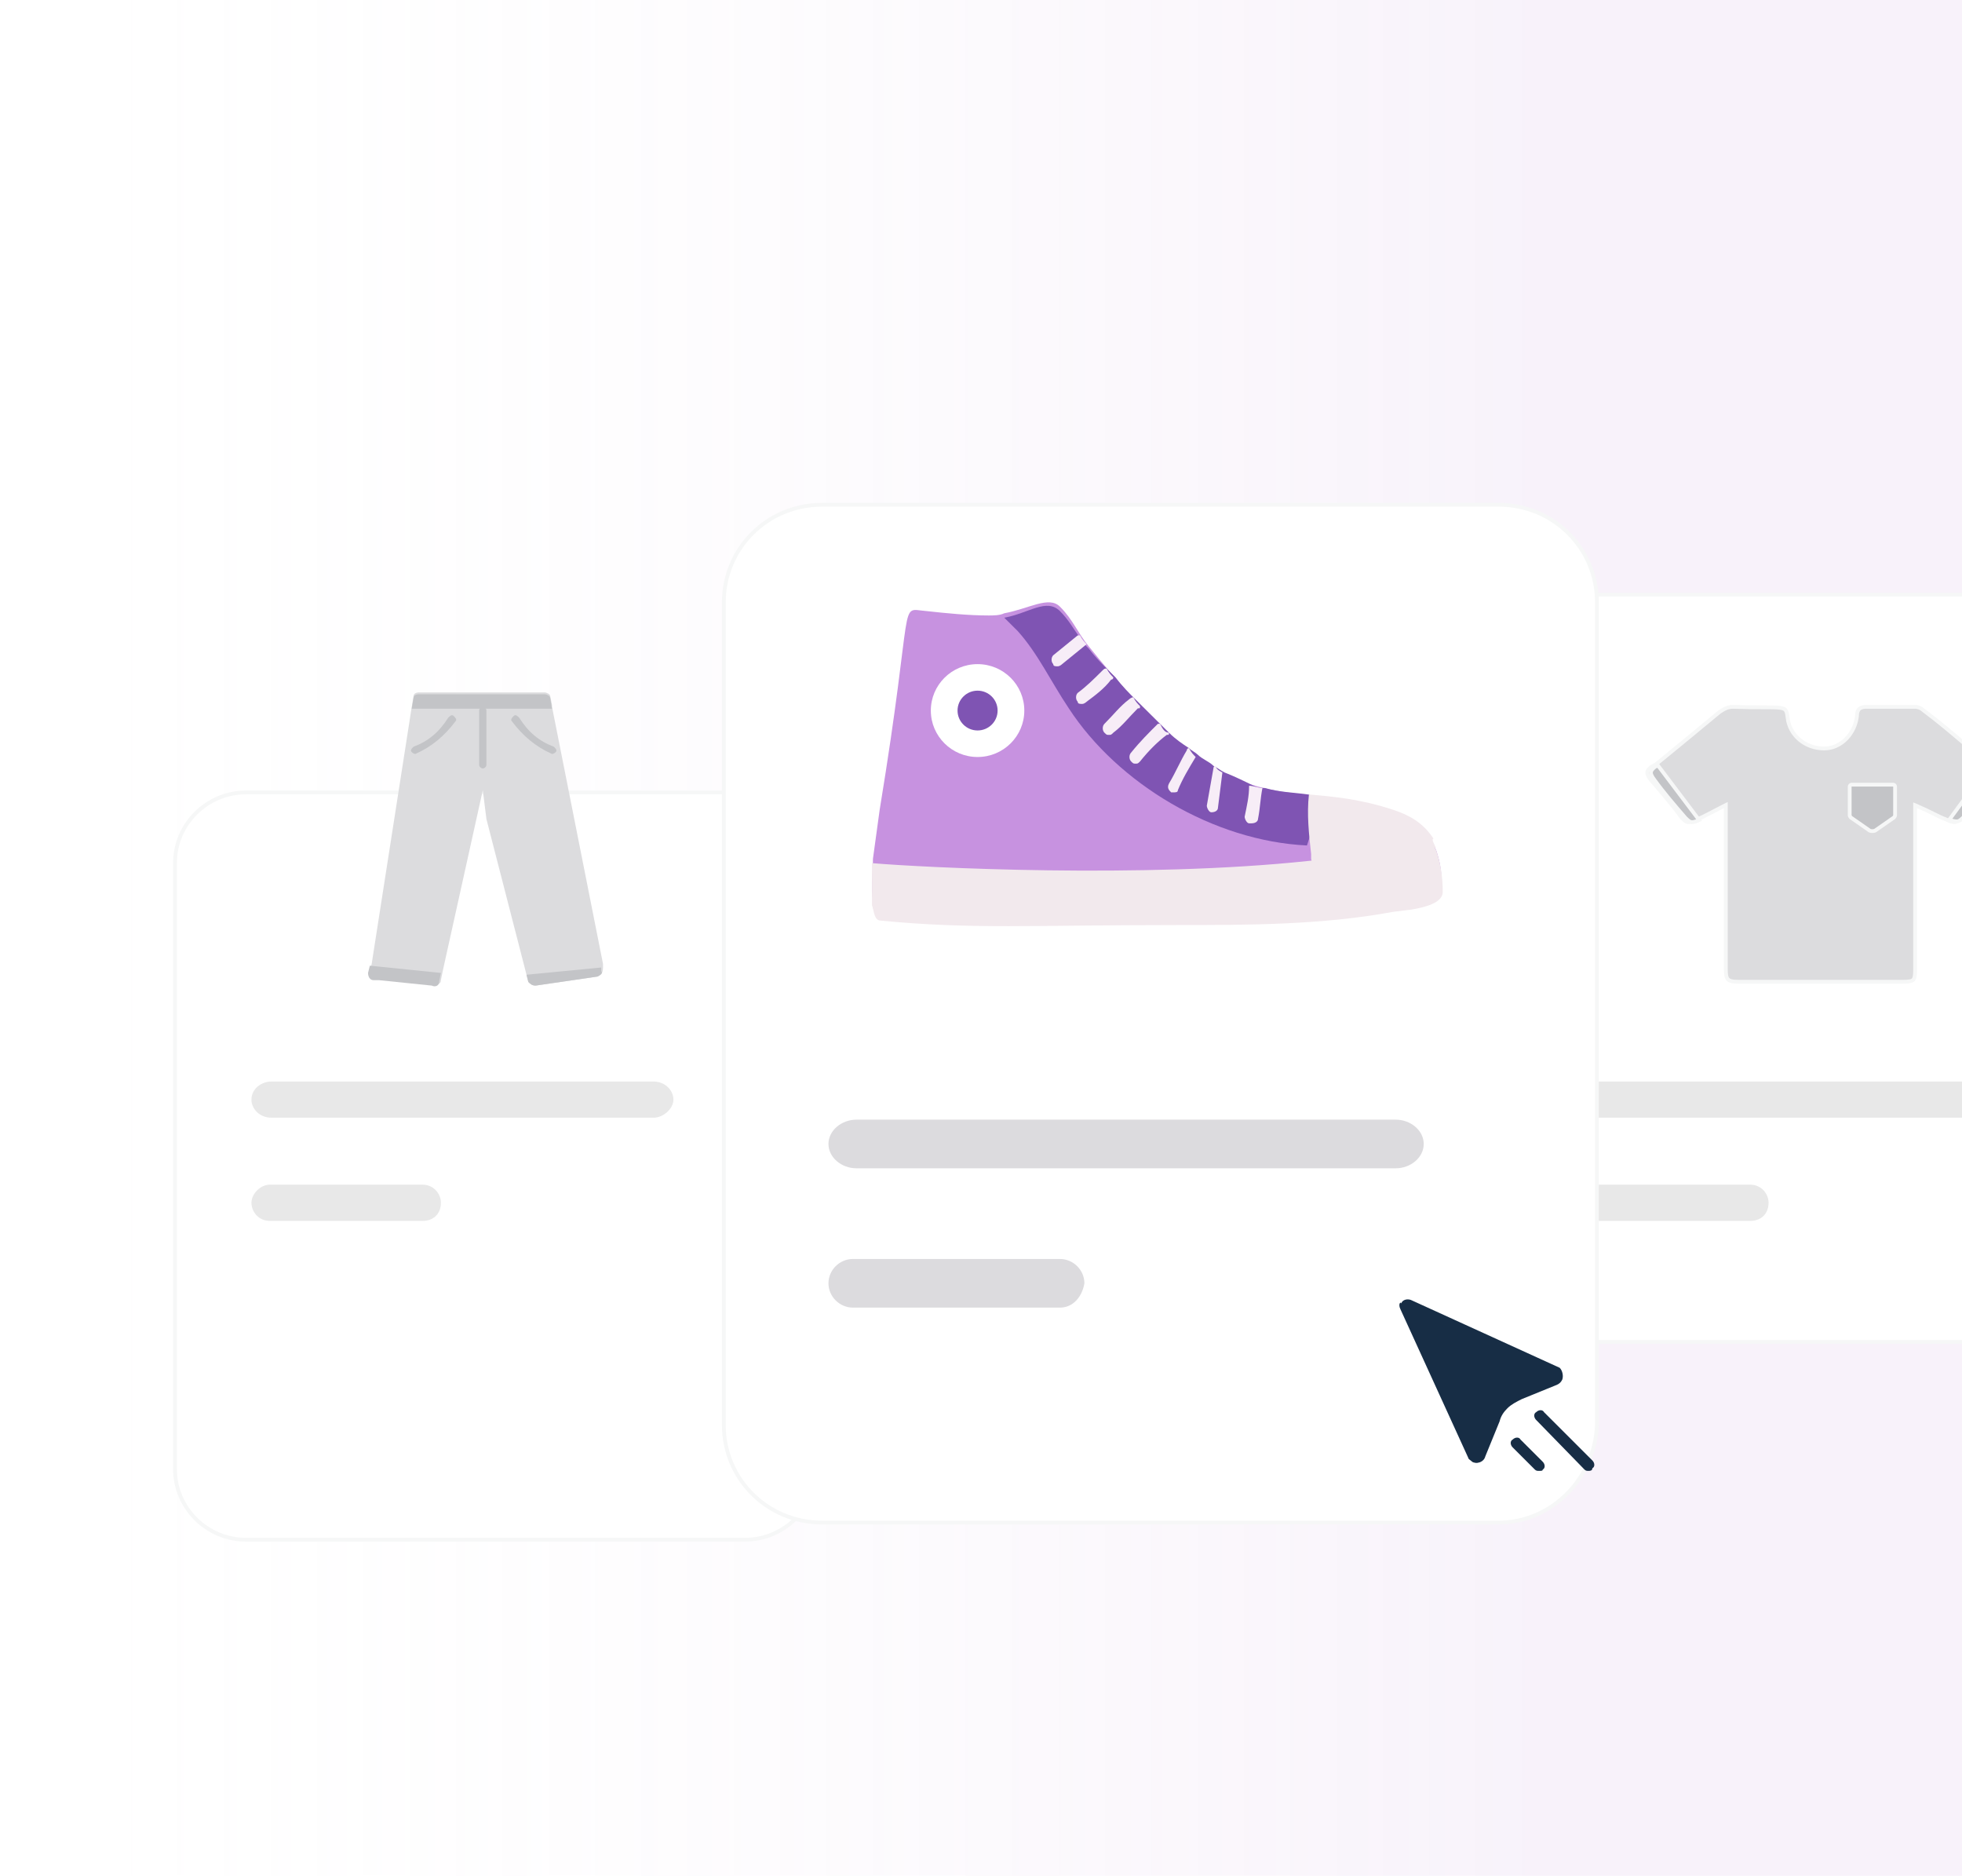 <svg width="272" height="260" viewBox="0 0 272 260" fill="none" xmlns="http://www.w3.org/2000/svg">
<g clip-path="url(#clip0_2269_119804)">
<rect width="271.419" height="260" transform="translate(0.582)" fill="url(#paint0_linear_2269_119804)" fill-opacity="0.2"/>
<g filter="url(#filter0_d_2269_119804)">
<path d="M103.297 186.005H34.102C28.689 186.005 24.263 181.606 24.263 176.234V92.195C24.263 86.823 28.689 82.423 34.102 82.423H103.297C108.709 82.423 113.135 86.823 113.135 92.195V176.234C113.135 181.606 108.709 186.005 103.297 186.005Z" fill="white" stroke="#F6F7F7" stroke-width="0.526"/>
</g>
<path d="M90.587 154.927H37.633C35.969 154.927 34.859 153.673 34.859 152.419C34.859 150.913 36.245 149.91 37.633 149.91H90.587C92.251 149.91 93.359 151.165 93.359 152.419C93.359 153.673 91.973 154.927 90.587 154.927Z" fill="#E8E8E8"/>
<path d="M58.598 169.226H37.386C35.87 169.226 34.859 167.972 34.859 166.718C34.859 165.463 36.121 164.209 37.386 164.209H58.598C60.114 164.209 61.125 165.463 61.125 166.718C61.125 168.223 60.114 169.226 58.598 169.226Z" fill="#E8E8E8"/>
<path d="M82.841 135.36L74.255 136.614C73.75 136.614 73.496 136.363 73.245 136.113L72.993 135.109L67.437 113.535L66.932 109.521L61.375 134.607L61.124 135.862C61.124 136.363 60.618 136.614 60.113 136.363L52.789 135.611H52.033C51.527 135.611 51.273 135.109 51.273 134.607L51.527 133.604L57.081 97.981L57.335 96.476C57.335 96.225 57.587 95.975 58.092 95.975H75.517C75.769 95.975 76.274 96.225 76.274 96.476L76.528 97.73V97.981L83.598 133.604V134.106C83.598 134.858 83.347 135.109 82.841 135.36Z" fill="#DCDCDE"/>
<path d="M76.529 104.505C74.256 103.502 72.488 101.996 70.972 99.989C70.719 99.739 70.972 99.487 71.224 99.237C71.478 98.986 71.729 99.237 71.983 99.487C73.245 101.495 74.761 102.749 76.78 103.502C77.034 103.752 77.285 104.003 77.034 104.254C77.034 104.254 76.78 104.505 76.529 104.505Z" fill="#C3C4C7"/>
<path d="M57.586 104.505C59.859 103.502 61.626 101.996 63.142 99.989C63.394 99.739 63.142 99.487 62.891 99.237C62.637 98.986 62.385 99.237 62.132 99.487C60.87 101.495 59.353 102.749 57.334 103.502C57.081 103.752 56.829 104.003 57.081 104.254C57.081 104.254 57.334 104.505 57.586 104.505Z" fill="#C3C4C7"/>
<path d="M66.931 106.512C66.677 106.512 66.426 106.261 66.426 106.01V98.484C66.426 98.233 66.677 97.982 66.931 97.982C67.183 97.982 67.436 98.233 67.436 98.484V106.01C67.436 106.261 67.183 106.512 66.931 106.512Z" fill="#C3C4C7"/>
<path d="M76.527 98.233H57.08L57.334 96.728C57.334 96.477 57.585 96.227 58.091 96.227H75.516C75.77 96.227 76.273 96.477 76.273 96.728L76.527 98.233Z" fill="#C3C4C7"/>
<path d="M61.123 134.857L60.87 136.111C60.87 136.613 60.364 136.864 59.859 136.613L52.535 135.86H51.778C51.273 135.86 51.022 135.359 51.022 134.857L51.273 133.854L61.123 134.857Z" fill="#C3C4C7"/>
<path d="M82.841 135.36L74.255 136.614C73.749 136.614 73.496 136.363 73.244 136.112L72.99 135.109L83.346 134.105V134.607C83.597 134.858 83.346 135.109 82.841 135.36Z" fill="#C3C4C7"/>
<path d="M287.357 186.005H218.162C212.75 186.005 208.324 181.606 208.324 176.234V92.195C208.324 86.823 212.75 82.423 218.162 82.423H287.357C292.77 82.423 297.196 86.823 297.196 92.195V176.234C297.196 181.606 292.77 186.005 287.357 186.005Z" fill="white" stroke="#F6F7F7" stroke-width="0.526"/>
<path d="M276.186 106.178L276.199 106.191L276.214 106.203C276.692 106.559 276.876 106.875 276.898 107.142C276.921 107.408 276.791 107.712 276.438 108.062L276.431 108.07L276.425 108.077C274.912 109.831 273.399 111.584 271.886 113.338C271.492 113.728 271.301 113.903 271.053 113.948C270.8 113.994 270.431 113.91 269.67 113.532L269.653 113.524L269.635 113.518C269.279 113.4 268.794 113.16 268.155 112.843L268.154 112.842C267.523 112.529 266.759 112.149 265.868 111.77L265.501 111.614V112.012V134.339C265.501 134.776 265.485 135.1 265.439 135.344C265.393 135.586 265.322 135.724 265.232 135.814C265.141 135.904 265.002 135.975 264.757 136.02C264.511 136.067 264.184 136.083 263.745 136.083H263.7H263.656H263.611H263.567H263.523H263.478H263.434H263.389H263.345H263.301H263.256H263.212H263.167H263.123H263.079H263.034H262.99H262.945H262.901H262.857H262.812H262.768H262.723H262.679H262.635H262.59H262.546H262.502H262.457H262.413H262.368H262.324H262.28H262.235H262.191H262.146H262.102H262.058H262.013H261.969H261.924H261.88H261.836H261.791H261.747H261.702H261.658H261.614H261.569H261.525H261.481H261.436H261.392H261.347H261.303H261.259H261.214H261.17H261.125H261.081H261.037H260.992H260.948H260.903H260.859H260.815H260.77H260.726H260.681H260.637H260.593H260.548H260.504H260.46H260.415H260.371H260.326H260.282H260.238H260.193H260.149H260.104H260.06H260.016H259.971H259.927H259.882H259.838H259.794H259.749H259.705H259.66H259.616H259.572H259.527H259.483H259.439H259.394H259.35H259.305H259.261H259.217H259.172H259.128H259.083H259.039H258.995H258.95H258.906H258.861H258.817H258.773H258.728H258.684H258.639H258.595H258.551H258.506H258.462H258.418H258.373H258.329H258.284H258.24H258.196H258.151H258.107H258.062H258.018H257.974H257.929H257.885H257.84H257.796H257.752H257.707H257.663H257.618H257.574H257.53H257.485H257.441H257.396H257.352H257.308H257.263H257.219H257.175H257.13H257.086H257.041H256.997H256.953H256.908H256.864H256.819H256.775H256.731H256.686H256.642H256.597H256.553H256.509H256.464H256.42H256.375H256.331H256.287H256.242H256.198H256.154H256.109H256.065H256.02H255.976H255.932H255.887H255.843H255.798H255.754H255.71H255.665H255.621H255.576H255.532H255.488H255.443H255.399H255.354H255.31H255.266H255.221H255.177H255.133H255.088H255.044H254.999H254.955H254.911H254.866H254.822H254.777H254.733H254.689H254.644H254.6H254.555H254.511H254.467H254.422H254.378H254.333H254.289H254.245H254.2H254.156H254.112H254.067H254.023H253.978H253.934H253.89H253.845H253.801H253.756H253.712H253.668H253.623H253.579H253.534H253.49H253.446H253.401H253.357H253.312H253.268H253.224H253.179H253.135H253.091H253.046H253.002H252.957H252.913H252.869H252.824H252.78H252.735H252.691H252.647H252.602H252.558H252.513H252.469H252.425H252.38H252.336H252.291H252.247H252.203H252.158H252.114H252.069H252.025H251.981H251.936H251.892H251.848H251.803H251.759H251.714H251.67H251.626H251.581H251.537H251.492H251.448H251.404H251.359H251.315H251.27H251.226H251.182H251.137H251.093H251.048H251.004H250.96H250.915H250.871H250.827H250.782H250.738H250.693H250.649H250.605H250.56H250.516H250.471H250.427H250.383H250.338H250.294H250.249H250.205H250.161H250.116H250.072H250.027H249.983H249.939H249.894H249.85H249.806H249.761H249.717H249.672H249.628H249.584H249.539H249.495H249.45H249.406H249.362H249.317H249.273H249.228H249.184H249.14H249.095H249.051H249.006H248.962H248.918H248.873H248.829H248.785H248.74H248.696H248.651H248.607H248.563H248.518H248.474H248.429H248.385H248.341H248.296H248.252H248.207H248.163H248.119H248.074H248.03H247.985H247.941H247.897H247.852H247.808H247.764H247.719H247.675H247.63H247.586H247.542H247.497H247.453H247.408H247.364H247.32H247.275H247.231H247.186H247.142H247.098H247.053H247.009H246.964H246.92H246.876H246.831H246.787H246.742H246.698H246.654H246.609H246.565H246.521H246.476H246.432H246.387H246.343H246.299H246.254H246.21H246.165H246.121H246.077H246.032H245.988H245.943H245.899H245.855H245.81H245.766H245.721H245.677H245.633H245.588H245.544H245.5H245.455H245.411H245.366H245.322H245.278H245.233H245.189H245.144H245.1H245.056H245.011H244.967H244.922H244.878H244.834H244.789H244.745H244.7H244.656H244.612H244.567H244.523H244.479H244.434H244.39H244.345H244.301H244.257H244.212H244.168H244.123H244.079H244.035H243.99H243.946H243.901H243.857H243.813H243.768H243.724H243.679H243.635H243.591H243.546H243.502H243.458H243.413H243.369H243.324H243.28H243.236H243.191H243.147H243.102H243.058H243.014H242.969H242.925H242.88H242.836H242.792H242.747H242.703H242.658H242.614H242.57H242.525H242.481H242.437H242.392H242.348H242.303H242.259H242.215H242.17H242.126H242.081H242.037H241.993H241.948H241.904H241.859H241.815H241.771H241.726H241.682H241.637H241.593H241.549H241.504H241.46H241.415H241.371H241.327H241.282H241.238H241.194H241.149H241.105H241.06H241.016C240.132 136.083 239.738 135.951 239.538 135.73C239.438 135.62 239.366 135.466 239.321 135.236C239.275 135.004 239.259 134.711 239.259 134.339V112.012V111.588L238.879 111.776C238.326 112.051 237.805 112.326 237.333 112.576C237.155 112.67 236.985 112.76 236.822 112.845C236.219 113.16 235.732 113.401 235.377 113.518L235.36 113.524L235.343 113.532C234.582 113.91 234.213 113.994 233.96 113.948C233.713 113.904 233.523 113.731 233.136 113.346C231.869 111.587 230.353 109.83 228.846 108.084C228.471 107.585 228.346 107.284 228.367 107.05C228.387 106.835 228.541 106.594 228.993 106.247C229.167 106.217 229.27 106.115 229.327 106.058C229.329 106.056 229.331 106.054 229.332 106.053C229.384 106.001 229.388 106.002 229.395 106.003C229.396 106.003 229.398 106.004 229.399 106.004H229.493L229.565 105.945C232.332 103.696 235.349 101.199 238.365 98.702L238.395 98.677C239.131 98.191 239.581 97.977 240.254 97.976C242.024 98.039 243.383 98.039 244.429 98.039H244.429C245.483 98.039 246.197 98.039 246.698 98.1C247.199 98.16 247.416 98.273 247.543 98.438C247.686 98.623 247.762 98.926 247.825 99.498C248.094 101.902 250.239 103.746 252.885 103.746C255.325 103.746 257.176 101.603 257.44 99.247L257.442 99.233V99.218C257.442 98.757 257.557 98.46 257.743 98.276C257.929 98.091 258.229 97.976 258.694 97.976H258.707H258.72H258.734H258.747H258.76H258.773H258.787H258.8H258.813H258.827H258.84H258.853H258.867H258.88H258.893H258.907H258.92H258.933H258.947H258.96H258.973H258.987H259H259.013H259.027H259.04H259.053H259.066H259.08H259.093H259.106H259.12H259.133H259.146H259.16H259.173H259.186H259.2H259.213H259.226H259.24H259.253H259.266H259.28H259.293H259.306H259.32H259.333H259.346H259.359H259.373H259.386H259.399H259.413H259.426H259.439H259.453H259.466H259.479H259.493H259.506H259.519H259.533H259.546H259.559H259.573H259.586H259.599H259.613H259.626H259.639H259.652H259.666H259.679H259.692H259.706H259.719H259.732H259.746H259.759H259.772H259.786H259.799H259.812H259.826H259.839H259.852H259.866H259.879H259.892H259.906H259.919H259.932H259.945H259.959H259.972H259.985H259.999H260.012H260.025H260.039H260.052H260.065H260.079H260.092H260.105H260.119H260.132H260.145H260.159H260.172H260.185H260.199H260.212H260.225H260.238H260.252H260.265H260.278H260.292H260.305H260.318H260.332H260.345H260.358H260.372H260.385H260.398H260.412H260.425H260.438H260.452H260.465H260.478H260.492H260.505H260.518H260.531H260.545H260.558H260.571H260.585H260.598H260.611H260.625H260.638H260.651H260.665H260.678H260.691H260.705H260.718H260.731H260.745H260.758H260.771H260.785H260.798H260.811H260.824H260.838H260.851H260.864H260.878H260.891H260.904H260.918H260.931H260.944H260.958H260.971H260.984H260.998H261.011H261.024H261.038H261.051H261.064H261.078H261.091H261.104H261.117H261.131H261.144H261.157H261.171H261.184H261.197H261.211H261.224H261.237H261.251H261.264H261.277H261.291H261.304H261.317H261.331H261.344H261.357H261.371H261.384H261.397H261.41H261.424H261.437H261.45H261.464H261.477H261.49H261.504H261.517H261.53H261.544H261.557H261.57H261.584H261.597H261.61H261.624H261.637H261.65H261.663H261.677H261.69H261.703H261.717H261.73H261.743H261.757H261.77H261.783H261.797H261.81H261.823H261.837H261.85H261.863H261.877H261.89H261.903H261.917H261.93H261.943H261.956H261.97H261.983H261.996H262.01H262.023H262.036H262.05H262.063H262.076H262.09H262.103H262.116H262.13H262.143H262.156H262.17H262.183H262.196H262.21H262.223H262.236H262.249H262.263H262.276H262.289H262.303H262.316H262.329H262.343H262.356H262.369H262.383H262.396H262.409H262.423H262.436H262.449H262.463H262.476H262.489H262.503H262.516H262.529H262.542H262.556H262.569H262.582H262.596H262.609H262.622H262.636H262.649H262.662H262.676H262.689H262.702H262.716H262.729H262.742H262.756H262.769H262.782H262.795H262.809H262.822H262.835H262.849H262.862H262.875H262.889H262.902H262.915H262.929H262.942H262.955H262.969H262.982H262.995H263.009H263.022H263.035H263.049H263.062H263.075H263.088H263.102H263.115H263.128H263.142H263.155H263.168H263.182H263.195H263.208H263.222H263.235H263.248H263.262H263.275H263.288H263.302H263.315H263.328H263.342H263.355H263.368H263.381H263.395H263.408H263.421H263.435H263.448H263.461H263.475H263.488H263.501H263.515H263.528H263.541H263.555H263.568H263.581H263.595H263.608H263.621H263.634H263.648H263.661H263.674H263.688H263.701H263.714H263.728H263.741H263.754H263.768H263.781H263.794H263.808H263.821H263.834H263.848H263.861H263.874H263.888H263.901H263.914H263.927H263.941H263.954H263.967H263.981H263.994H264.007H264.021H264.034H264.047H264.061H264.074H264.087H264.101H264.114H264.127H264.141H264.154H264.167H264.181H264.194H264.207H264.22H264.234H264.247H264.26H264.274H264.287H264.3H264.314H264.327H264.34H264.354H264.367H264.38H264.394H264.407H264.42H264.434H264.447H264.46H264.473H264.487H264.5H264.513H264.527H264.54H264.553H264.567H264.58H264.593H264.607H264.62H264.633H264.647H264.66H264.673H264.687H264.7H264.713H264.727H264.74H264.753H264.766H264.78H264.793H264.806H264.82H264.833H264.846H264.86H264.873H264.886H264.9H264.913H264.926H264.94H264.953H264.966H264.98H264.993H265.006H265.019H265.033H265.046H265.059H265.073H265.086H265.099H265.113H265.126H265.139H265.153H265.166H265.179H265.193H265.206H265.219H265.233H265.246H265.259H265.273H265.286H265.299H265.312H265.326H265.339H265.352H265.366H265.379H265.392H265.406H265.419H265.432H265.446H265.459H265.472H265.486H265.499H265.512C265.944 97.976 266.383 98.196 266.589 98.401L266.603 98.415L266.618 98.426C268.684 99.965 270.629 101.619 272.624 103.315C273.548 104.1 274.483 104.895 275.446 105.692L275.519 105.753H275.614C275.655 105.753 275.724 105.775 275.835 105.857C275.944 105.938 276.056 106.049 276.186 106.178Z" fill="#DCDCDE" stroke="#F6F7F7" stroke-width="0.526"/>
<path d="M256.432 113.021C256.432 113.016 256.431 113.012 256.431 113.01V109.002C256.431 108.962 256.454 108.901 256.511 108.844C256.569 108.786 256.632 108.763 256.673 108.763H262.481C262.523 108.763 262.586 108.786 262.643 108.844C262.701 108.901 262.723 108.962 262.723 109.002V113.015C262.723 113.061 262.696 113.133 262.642 113.214C262.617 113.25 262.593 113.281 262.574 113.302C262.569 113.308 262.565 113.312 262.561 113.317L260.058 115.057L260.039 115.07L260.023 115.087C260.003 115.106 259.955 115.136 259.868 115.161C259.785 115.185 259.683 115.198 259.577 115.198C259.471 115.198 259.37 115.185 259.286 115.161C259.199 115.136 259.151 115.106 259.131 115.087L259.115 115.07L259.096 115.057L256.591 113.315C256.507 113.227 256.468 113.145 256.449 113.088C256.439 113.058 256.434 113.035 256.432 113.021Z" fill="#C3C4C7" stroke="#F6F7F7" stroke-width="0.526"/>
<path d="M229.359 108.095L229.359 108.095L229.356 108.09C228.976 107.588 228.849 107.285 228.871 107.05C228.891 106.835 229.045 106.593 229.497 106.246C229.661 106.218 229.761 106.126 229.821 106.068L235.56 113.669C234.989 113.93 234.682 113.987 234.464 113.948C234.216 113.903 234.024 113.728 233.631 113.337C232.117 111.582 230.612 109.838 229.359 108.095Z" fill="#C3C4C7" stroke="#F6F7F7" stroke-width="0.526"/>
<path d="M276.69 108.061L276.683 108.068L276.676 108.076C275.164 109.829 273.651 111.583 272.138 113.336C271.766 113.704 271.573 113.828 271.328 113.85C271.195 113.862 271.029 113.845 270.793 113.789C270.634 113.751 270.45 113.698 270.232 113.629L275.9 105.887C275.961 105.943 276.024 105.997 276.087 106.044C276.206 106.133 276.355 106.22 276.525 106.246C276.959 106.584 277.129 106.885 277.15 107.141C277.172 107.406 277.043 107.71 276.69 108.061Z" fill="#C3C4C7" stroke="#F6F7F7" stroke-width="0.526"/>
<path d="M274.646 154.927H221.692C220.027 154.927 218.918 153.673 218.918 152.419C218.918 150.913 220.304 149.91 221.692 149.91H274.646C276.31 149.91 277.417 151.165 277.417 152.419C277.417 153.673 276.031 154.927 274.646 154.927Z" fill="#E8E8E8"/>
<path d="M242.657 169.226H221.445C219.929 169.226 218.918 167.972 218.918 166.718C218.918 165.463 220.18 164.209 221.445 164.209H242.657C244.173 164.209 245.183 165.463 245.183 166.718C245.183 168.223 244.173 169.226 242.657 169.226Z" fill="#E8E8E8"/>
<g filter="url(#filter1_d_2269_119804)">
<path d="M207.77 199.343H113.969C106.399 199.343 100.347 193.329 100.347 185.814V71.793C100.347 64.277 106.399 58.263 113.969 58.263H207.77C215.34 58.263 221.392 64.277 221.392 71.793V185.808C221.085 193.336 215.025 199.343 207.77 199.343Z" fill="white" stroke="#F6F7F7" stroke-width="0.526"/>
</g>
<path d="M193.482 161.938H118.748C116.622 161.938 114.852 160.406 114.852 158.567C114.852 156.728 116.622 155.195 118.748 155.195H193.482C195.607 155.195 197.378 156.728 197.378 158.567C197.378 160.406 195.607 161.938 193.482 161.938Z" fill="#DCDBDE"/>
<path d="M146.941 181.249H118.246C116.394 181.249 114.852 179.716 114.852 177.877C114.852 176.038 116.394 174.506 118.246 174.506H146.941C148.792 174.506 150.335 176.038 150.335 177.877C150.027 179.716 148.792 181.249 146.941 181.249Z" fill="#DCDBDE"/>
<path d="M199.086 117.801C198.778 117.188 198.469 116.575 198.16 116.269C196.926 114.736 195.384 113.204 192.607 112.284C188.904 111.058 185.818 110.752 183.041 110.445C182.424 110.445 181.498 110.445 180.882 110.139C172.551 109.219 165.762 107.993 150.952 89.603C149.409 87.763 148.792 85.925 146.94 84.085C145.398 82.553 142.621 84.392 139.227 85.005C138.609 85.311 137.684 85.311 137.067 85.311C134.29 85.311 131.204 85.005 128.427 84.698C124.416 84.392 126.884 82.246 121.947 112.284C121.639 114.43 121.33 116.882 121.022 119.027C121.022 120.866 120.713 123.012 121.022 124.851C121.022 125.771 121.022 126.996 122.256 126.996C134.907 128.223 142.929 127.61 162.985 127.61C173.167 127.61 183.041 127.61 192.915 125.771L195.383 125.464C197.235 125.158 199.703 124.544 199.703 123.012C200.012 121.479 199.703 119.64 199.086 117.801Z" fill="#C792E0"/>
<path d="M183.35 110.447L181.19 117.19C168.231 116.577 154.963 108.607 148.175 98.186C145.706 94.508 143.855 90.524 141.078 87.459C141.078 87.459 140.152 86.539 139.227 85.62C142.621 85.006 145.089 82.861 146.941 84.7C148.175 85.926 148.792 87.152 149.718 88.378C150.026 88.685 150.335 89.298 150.643 89.604L150.952 89.91C151.877 91.137 152.803 92.056 153.729 92.976C154.037 93.282 154.346 93.589 154.655 93.895C155.58 95.121 156.506 96.041 157.431 96.96C157.74 97.267 158.049 97.573 158.357 97.88C159.283 98.799 160.208 99.719 161.134 100.638C161.443 100.945 161.751 101.251 162.06 101.558C162.985 102.477 163.911 103.09 164.837 103.703C165.145 104.01 165.762 104.317 166.071 104.623C166.688 105.236 167.614 105.542 168.231 106.155C168.848 106.462 169.156 106.769 169.774 107.075C171.316 107.688 172.551 108.301 173.785 108.914C174.402 109.221 174.711 109.221 175.327 109.221C177.487 109.834 179.339 109.834 181.499 110.14C181.807 110.447 182.424 110.447 183.35 110.447Z" fill="#7F54B3"/>
<path d="M200.012 123.624C200.012 125.156 197.53 125.769 195.668 126.076L193.185 126.382C183.256 128.221 173.016 128.221 163.086 128.221C142.916 128.221 134.848 128.834 122.126 127.608C121.195 127.608 121.195 126.382 120.885 125.463C120.885 123.624 120.885 121.478 120.885 119.639C128.022 120.252 158.431 121.785 181.394 119.333C187.91 118.72 193.496 117.8 198.15 116.268C198.46 116.881 198.771 117.187 199.081 117.8C199.702 119.639 200.012 121.478 200.012 123.624Z" fill="#F2E9ED"/>
<path d="M199.049 117.473C194.421 119.006 189.484 119.925 184.547 120.539C183.622 120.539 183.005 120.539 182.387 120.232C182.079 119.925 181.77 119.312 181.77 119.006C181.77 118.699 181.77 118.393 181.77 118.393C181.462 115.634 181.153 112.876 181.462 110.117C184.856 110.424 188.559 110.73 193.187 112.263C195.964 113.182 197.507 114.408 198.741 116.247C198.432 116.247 198.741 116.86 199.049 117.473Z" fill="#F2E9ED"/>
<path d="M150.643 89.294C150.643 89.601 150.643 89.601 150.643 89.294L147.249 92.053C147.249 92.053 146.94 92.359 146.632 92.359C146.323 92.359 146.015 92.359 146.015 92.053C145.706 91.746 145.706 91.133 146.015 90.827L149.409 88.068C149.409 88.068 149.409 88.068 149.717 88.068C150.026 88.681 150.334 88.988 150.643 89.294Z" fill="#F7EDF7"/>
<path d="M154.346 93.894C154.346 93.894 154.346 94.201 154.038 94.201C153.112 95.427 151.878 96.346 150.643 97.266C150.643 97.266 150.335 97.572 150.026 97.572C149.718 97.572 149.409 97.572 149.409 97.266C149.101 96.959 149.101 96.346 149.409 96.04C150.643 95.12 151.569 94.201 152.803 92.975C153.112 92.668 153.112 92.668 153.42 92.668C153.729 93.281 154.038 93.588 154.346 93.894Z" fill="#F7EDF7"/>
<path d="M158.047 97.879C158.047 98.185 158.047 98.185 157.739 98.185C156.504 99.411 155.579 100.637 154.345 101.556C154.036 101.863 154.036 101.863 153.727 101.863C153.419 101.863 153.419 101.863 153.11 101.556C152.802 101.25 152.802 100.637 153.11 100.331C154.345 99.104 155.27 97.879 156.504 96.959C156.504 96.959 156.813 96.652 157.122 96.652C157.43 97.266 157.739 97.572 158.047 97.879Z" fill="#F7EDF7"/>
<path d="M162.059 101.556C162.059 101.863 162.059 101.863 161.75 101.863C160.516 102.782 159.282 104.008 158.048 105.541C157.739 105.847 157.739 105.847 157.431 105.847C157.122 105.847 157.122 105.847 156.813 105.541C156.505 105.234 156.505 104.621 156.813 104.315C158.048 102.782 159.282 101.556 160.516 100.33H160.825C161.133 100.943 161.442 101.556 162.059 101.556Z" fill="#F7EDF7"/>
<path d="M165.762 104.927C164.836 106.46 163.911 107.992 163.294 109.525C163.294 109.831 162.985 109.831 162.677 109.831H162.368C162.059 109.525 161.751 109.218 162.059 108.605C162.985 107.073 163.602 105.54 164.528 104.008C164.528 104.008 164.528 103.701 164.836 103.701C165.145 104.314 165.454 104.621 165.762 104.927Z" fill="#F7EDF7"/>
<path d="M169.464 107.074L168.847 111.978C168.847 112.285 168.539 112.591 167.922 112.591C167.613 112.591 167.305 111.978 167.305 111.672L168.23 106.461C168.23 106.461 168.23 106.154 168.539 106.154C168.539 106.461 168.847 106.767 169.464 107.074Z" fill="#F7EDF7"/>
<path d="M175.019 109.219C174.711 110.751 174.711 111.977 174.402 113.51C174.402 113.816 174.093 114.123 173.476 114.123C173.476 114.123 173.476 114.123 173.168 114.123C172.859 114.123 172.551 113.51 172.551 113.203C172.859 111.671 173.168 110.445 173.168 108.912C173.785 108.912 174.402 109.219 175.019 109.219Z" fill="#F7EDF7"/>
<path d="M135.524 104.928C139.103 104.928 142.004 102.046 142.004 98.491C142.004 94.937 139.103 92.055 135.524 92.055C131.946 92.055 129.045 94.937 129.045 98.491C129.045 102.046 131.946 104.928 135.524 104.928Z" fill="white"/>
<path d="M135.525 101.249C137.059 101.249 138.302 100.014 138.302 98.491C138.302 96.967 137.059 95.732 135.525 95.732C133.991 95.732 132.748 96.967 132.748 98.491C132.748 100.014 133.991 101.249 135.525 101.249Z" fill="#7F54B3"/>
<path d="M216.589 191.216C216.408 191.578 216.227 191.759 215.865 191.939L210.976 193.929C210.252 194.291 209.527 194.653 208.984 195.196C208.441 195.739 208.079 196.281 207.898 197.005L205.906 201.89C205.725 202.613 204.82 202.975 204.276 202.613C204.095 202.432 203.733 202.251 203.733 202.07L194.317 181.447C194.136 181.085 194.136 180.723 194.317 180.542C194.499 180.18 195.042 179.999 195.585 180.18L216.227 189.588C216.589 189.949 216.77 190.673 216.589 191.216Z" fill="#172D45"/>
<path d="M220.21 203.879C220.029 203.879 219.848 203.879 219.667 203.698L212.967 196.824C212.605 196.462 212.605 195.919 212.967 195.738C213.329 195.376 213.872 195.376 214.053 195.738L220.753 202.432C221.115 202.794 221.115 203.336 220.753 203.517C220.753 203.879 220.391 203.879 220.21 203.879Z" fill="#172D45"/>
<path d="M213.329 203.879C213.147 203.879 212.966 203.879 212.785 203.698L209.707 200.622C209.345 200.261 209.345 199.718 209.707 199.537C210.069 199.175 210.613 199.175 210.794 199.537L213.872 202.612C214.234 202.974 214.234 203.517 213.872 203.698C213.872 203.879 213.691 203.879 213.329 203.879Z" fill="#172D45"/>
<path d="M208.803 195.197C208.259 195.739 207.897 196.282 207.716 197.006L205.724 201.89C205.543 202.614 204.638 202.976 204.095 202.614C203.914 202.433 203.551 202.252 203.551 202.071L194.136 181.448C193.955 181.086 193.955 180.724 194.136 180.543L208.803 195.197Z" fill="#172D45"/>
</g>
<defs>
<filter id="filter0_d_2269_119804" x="-30.828" y="54.746" width="199.053" height="213.762" filterUnits="userSpaceOnUse" color-interpolation-filters="sRGB">
<feFlood flood-opacity="0" result="BackgroundImageFix"/>
<feColorMatrix in="SourceAlpha" type="matrix" values="0 0 0 0 0 0 0 0 0 0 0 0 0 0 0 0 0 0 127 0" result="hardAlpha"/>
<feOffset dy="27.414"/>
<feGaussianBlur stdDeviation="27.414"/>
<feColorMatrix type="matrix" values="0 0 0 0 0.769 0 0 0 0 0.596 0 0 0 0 0.851 0 0 0 0.15 0"/>
<feBlend mode="normal" in2="BackgroundImageFix" result="effect1_dropShadow_2269_119804"/>
<feBlend mode="normal" in="SourceGraphic" in2="effect1_dropShadow_2269_119804" result="shape"/>
</filter>
<filter id="filter1_d_2269_119804" x="76.684" y="46.3" width="168.37" height="188.405" filterUnits="userSpaceOnUse" color-interpolation-filters="sRGB">
<feFlood flood-opacity="0" result="BackgroundImageFix"/>
<feColorMatrix in="SourceAlpha" type="matrix" values="0 0 0 0 0 0 0 0 0 0 0 0 0 0 0 0 0 0 127 0" result="hardAlpha"/>
<feOffset dy="11.7"/>
<feGaussianBlur stdDeviation="11.7"/>
<feColorMatrix type="matrix" values="0 0 0 0 0.398 0 0 0 0 0.477 0 0 0 0 0.575 0 0 0 0.1 0"/>
<feBlend mode="normal" in2="BackgroundImageFix" result="effect1_dropShadow_2269_119804"/>
<feBlend mode="normal" in="SourceGraphic" in2="effect1_dropShadow_2269_119804" result="shape"/>
</filter>
<linearGradient id="paint0_linear_2269_119804" x1="14.419" y1="130.553" x2="246.824" y2="130.553" gradientUnits="userSpaceOnUse">
<stop stop-color="#F7EDF7" stop-opacity="0"/>
<stop offset="0.846" stop-color="#C498D9" stop-opacity="0.6"/>
</linearGradient>
<clipPath id="clip0_2269_119804">
<rect width="271.419" height="260" fill="white" transform="translate(0.582)"/>
</clipPath>
</defs>
</svg>
